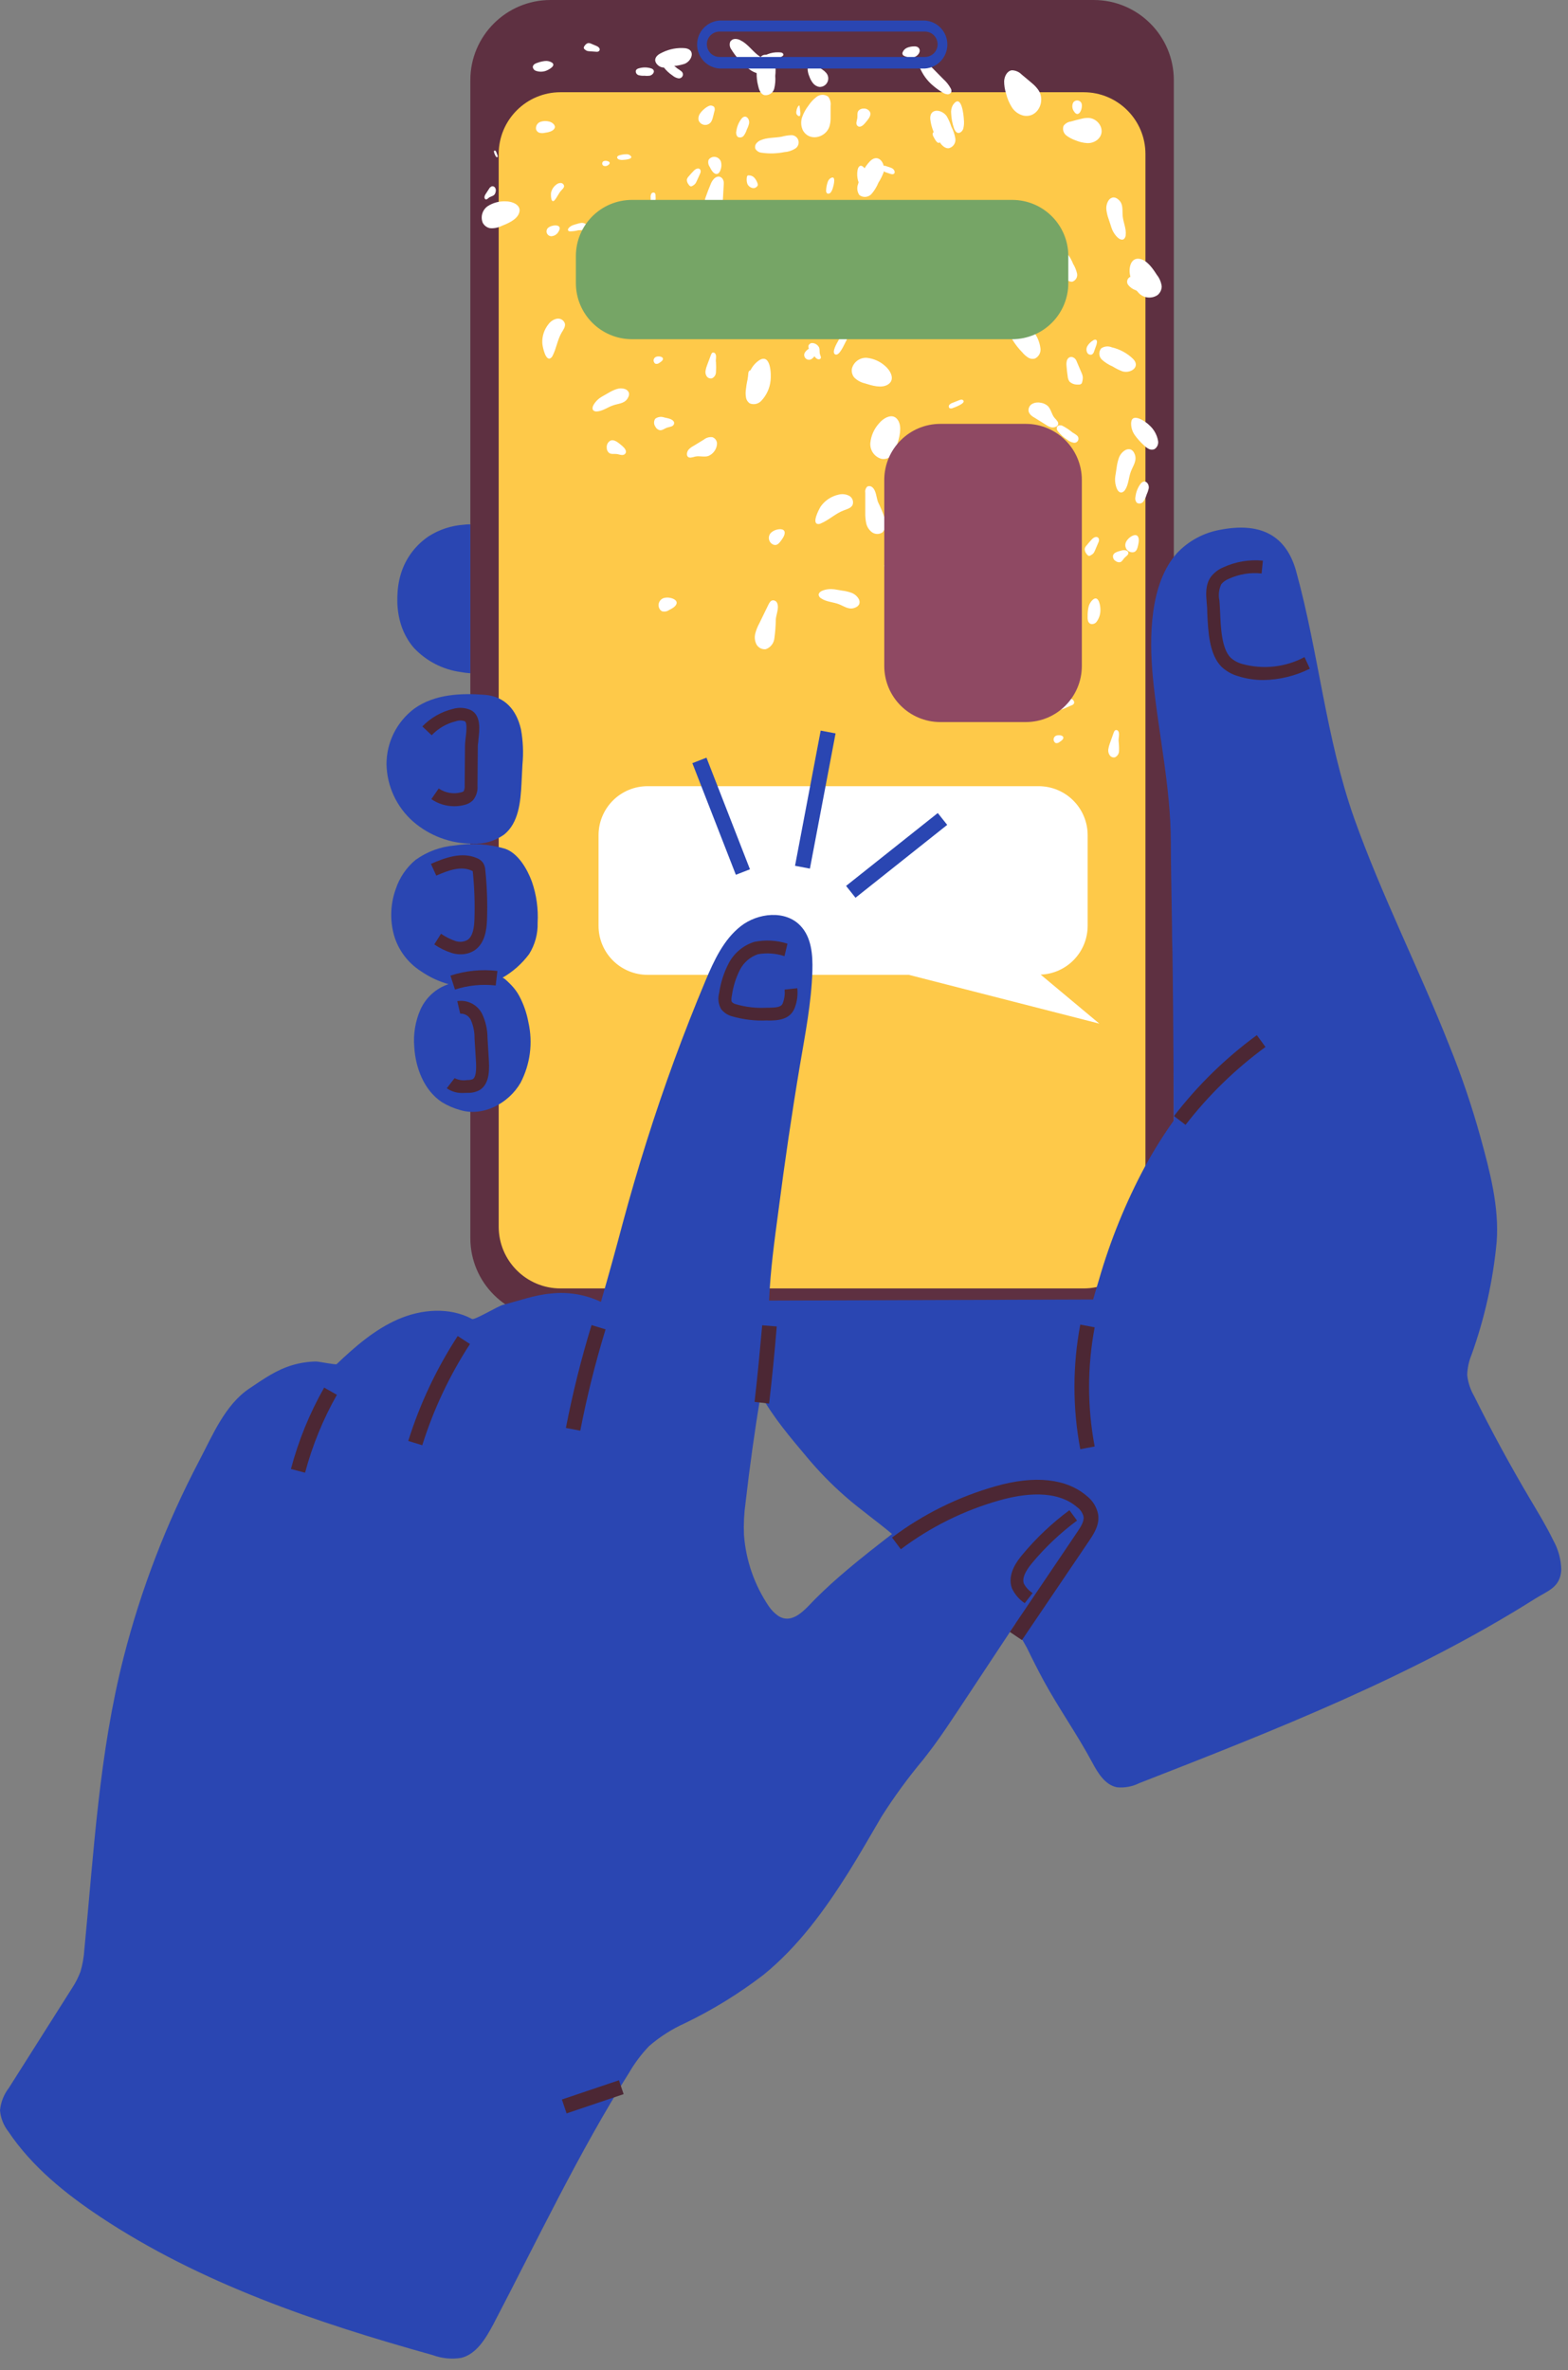 <svg width="88" height="133" viewBox="0 0 88 133" fill="none" xmlns="http://www.w3.org/2000/svg">
<rect x="0" y="0" width="88" height="133" fill="#808080" stroke="none"/>
<path d="M61.377 0H30.898C28.412 0 26.396 2.015 26.396 4.501V69.472C26.396 71.958 28.412 73.973 30.898 73.973H61.377C63.862 73.973 65.878 71.958 65.878 69.472V4.501C65.878 2.015 63.862 0 61.377 0Z" fill="#5E3041"/>
<path d="M60.816 5.175H31.457C29.541 5.175 27.988 6.728 27.988 8.643V68.829C27.988 70.744 29.541 72.297 31.457 72.297H60.816C62.732 72.297 64.285 70.744 64.285 68.829V8.643C64.285 6.728 62.732 5.175 60.816 5.175Z" fill="#FEC949"/>
<g style="mix-blend-mode:overlay">
<g style="mix-blend-mode:overlay">
<path d="M52.9 5.189C52.979 5.245 53.071 5.28 53.166 5.291C53.214 5.297 53.262 5.286 53.303 5.261C53.343 5.236 53.374 5.198 53.391 5.154C53.403 5.09 53.393 5.024 53.361 4.968C53.255 4.772 53.117 4.596 52.951 4.447L52.685 4.178C52.466 3.953 52.245 3.726 52.011 3.516C51.913 3.427 51.694 3.277 51.595 3.448C51.496 3.618 51.634 3.819 51.694 3.95C51.858 4.284 52.09 4.579 52.376 4.815C52.539 4.956 52.715 5.081 52.9 5.189ZM48.127 9.553C48.093 9.752 48.104 9.957 48.16 10.152C48.191 10.249 48.249 10.336 48.326 10.403C48.404 10.47 48.498 10.515 48.599 10.532C48.667 10.541 48.736 10.528 48.795 10.493C48.854 10.458 48.899 10.404 48.923 10.34C48.933 10.235 48.907 10.129 48.848 10.041C48.788 9.921 48.725 9.801 48.662 9.682C48.617 9.58 48.558 9.485 48.486 9.4C48.306 9.203 48.163 9.329 48.127 9.553ZM52.867 15.691C52.732 15.708 52.598 15.739 52.469 15.784C52.144 15.826 51.824 15.902 51.514 16.012C51.435 16.047 51.366 16.103 51.314 16.173C51.29 16.209 51.275 16.251 51.271 16.294C51.267 16.338 51.273 16.381 51.29 16.422C51.324 16.47 51.368 16.51 51.42 16.538C51.472 16.566 51.53 16.582 51.589 16.583C51.938 16.61 52.289 16.577 52.628 16.487C52.797 16.462 52.958 16.398 53.098 16.299C53.162 16.258 53.209 16.196 53.233 16.123C53.257 16.051 53.255 15.973 53.228 15.902C53.201 15.831 53.151 15.771 53.085 15.733C53.019 15.694 52.942 15.68 52.867 15.691ZM59.236 14.521C59.303 14.906 59.475 15.266 59.733 15.56C59.779 15.634 59.843 15.695 59.919 15.739C59.994 15.783 60.079 15.808 60.167 15.811C60.262 15.784 60.344 15.721 60.396 15.637C60.448 15.552 60.467 15.451 60.448 15.353C60.404 15.159 60.328 14.972 60.224 14.802C60.161 14.641 60.081 14.488 59.984 14.345C59.739 14.042 59.17 14.009 59.236 14.521ZM59.879 20.222C59.852 20.32 59.844 20.421 59.855 20.522C59.87 20.725 59.891 20.929 59.921 21.12C59.928 21.228 59.965 21.332 60.029 21.419C60.133 21.513 60.264 21.569 60.403 21.578C60.508 21.578 60.634 21.602 60.702 21.518C60.724 21.485 60.737 21.447 60.741 21.407C60.765 21.321 60.774 21.231 60.768 21.141C60.755 21.06 60.73 20.981 60.694 20.908L60.394 20.204C60.269 19.995 59.984 19.944 59.879 20.222ZM63.483 23.712C63.47 23.962 63.542 24.21 63.686 24.415C63.832 24.617 63.998 24.803 64.183 24.969C64.262 25.052 64.353 25.124 64.452 25.181C64.503 25.21 64.559 25.226 64.617 25.23C64.675 25.235 64.733 25.226 64.788 25.205C64.867 25.155 64.929 25.082 64.965 24.996C65.001 24.91 65.01 24.815 64.991 24.724C64.929 24.392 64.759 24.091 64.509 23.865C64.324 23.67 63.534 23.119 63.483 23.712ZM54.166 25.684C54.156 25.724 54.158 25.765 54.17 25.804C54.183 25.843 54.206 25.878 54.237 25.905C54.268 25.931 54.306 25.949 54.346 25.955C54.386 25.962 54.428 25.957 54.465 25.942C54.529 25.907 54.582 25.857 54.62 25.796C54.658 25.734 54.679 25.664 54.681 25.591C54.711 25.16 54.232 25.454 54.166 25.684ZM62.95 30.889L62.806 30.928C62.669 30.967 62.507 31.026 62.468 31.164C62.456 31.227 62.464 31.293 62.492 31.352C62.52 31.41 62.566 31.457 62.624 31.487C62.659 31.515 62.701 31.534 62.745 31.543C62.789 31.553 62.834 31.552 62.878 31.541C62.989 31.499 63.037 31.374 63.121 31.29C63.204 31.206 63.363 31.119 63.321 30.991C63.279 30.862 63.067 30.856 62.95 30.889ZM69.594 33.235C69.56 33.279 69.532 33.329 69.513 33.382C69.497 33.432 69.492 33.485 69.5 33.537C69.508 33.589 69.528 33.638 69.559 33.681C69.59 33.723 69.63 33.758 69.677 33.782C69.723 33.806 69.775 33.819 69.828 33.819C69.866 33.819 69.904 33.811 69.938 33.795C69.984 33.76 70.021 33.714 70.046 33.662C70.071 33.61 70.083 33.553 70.082 33.495C70.103 33.37 70.148 33.124 70.019 33.035C69.89 32.945 69.678 33.121 69.594 33.235ZM61.1 6.617C60.963 6.614 60.826 6.63 60.694 6.665C60.49 6.71 60.289 6.767 60.095 6.821C60.014 6.831 59.936 6.858 59.866 6.9C59.796 6.941 59.736 6.997 59.688 7.063C59.652 7.165 59.651 7.275 59.686 7.378C59.721 7.48 59.789 7.567 59.879 7.626C60.028 7.734 60.192 7.819 60.367 7.877C60.571 7.963 60.787 8.015 61.008 8.03C61.225 8.042 61.44 7.97 61.606 7.829C62.1 7.383 61.69 6.653 61.1 6.617ZM44.371 7.587C44.205 7.596 44.04 7.623 43.88 7.668C43.488 7.745 43.066 7.706 42.698 7.865C42.598 7.904 42.511 7.968 42.443 8.051C42.41 8.092 42.389 8.141 42.38 8.194C42.371 8.246 42.375 8.3 42.392 8.35C42.431 8.413 42.483 8.465 42.545 8.504C42.608 8.542 42.678 8.565 42.752 8.571C43.173 8.631 43.603 8.619 44.02 8.535C44.233 8.522 44.438 8.456 44.619 8.344C44.7 8.297 44.763 8.224 44.796 8.137C44.829 8.049 44.832 7.953 44.803 7.864C44.773 7.775 44.715 7.699 44.636 7.649C44.557 7.598 44.464 7.576 44.371 7.587ZM52.209 6.68C52.262 7.152 52.443 7.601 52.733 7.979C52.855 8.152 53.032 8.335 53.238 8.32C53.357 8.295 53.462 8.226 53.532 8.127C53.602 8.029 53.633 7.907 53.618 7.787C53.58 7.547 53.502 7.314 53.388 7.099C53.325 6.898 53.239 6.706 53.134 6.524C52.858 6.123 52.167 6.048 52.209 6.68ZM52.532 13.662C52.486 13.783 52.467 13.913 52.475 14.042C52.475 14.291 52.475 14.539 52.505 14.784C52.498 14.861 52.507 14.938 52.532 15.01C52.556 15.083 52.596 15.15 52.647 15.206C52.699 15.263 52.763 15.307 52.833 15.338C52.903 15.368 52.979 15.384 53.056 15.383C53.181 15.413 53.334 15.434 53.418 15.335C53.444 15.295 53.463 15.25 53.475 15.203C53.51 15.1 53.529 14.992 53.529 14.883C53.518 14.78 53.493 14.68 53.454 14.584L53.131 13.686C53.023 13.414 52.679 13.33 52.532 13.662ZM56.629 18.196C56.593 18.499 56.661 18.805 56.821 19.064C56.979 19.322 57.166 19.561 57.377 19.776C57.467 19.886 57.573 19.98 57.692 20.058C57.75 20.097 57.816 20.122 57.886 20.132C57.955 20.142 58.026 20.136 58.093 20.115C58.196 20.063 58.281 19.979 58.334 19.877C58.388 19.774 58.408 19.658 58.392 19.543C58.342 19.137 58.162 18.757 57.877 18.463C57.65 18.211 56.74 17.478 56.629 18.196ZM45.143 19.842C45.129 19.889 45.129 19.939 45.141 19.986C45.154 20.034 45.179 20.077 45.214 20.111C45.249 20.145 45.292 20.17 45.34 20.181C45.387 20.193 45.437 20.192 45.484 20.177C45.566 20.143 45.638 20.086 45.69 20.014C45.743 19.942 45.775 19.857 45.783 19.767C45.846 19.247 45.245 19.567 45.143 19.842ZM55.402 26.878L55.226 26.914C55.055 26.947 54.855 27.007 54.795 27.172C54.778 27.248 54.784 27.328 54.813 27.401C54.843 27.474 54.894 27.536 54.959 27.579C54.999 27.615 55.047 27.642 55.099 27.656C55.151 27.671 55.206 27.673 55.258 27.663C55.396 27.624 55.465 27.471 55.573 27.363C55.681 27.256 55.872 27.181 55.842 27.001C55.812 26.822 55.549 26.848 55.402 26.878ZM63.294 30.266C63.248 30.316 63.21 30.374 63.184 30.437C63.16 30.496 63.151 30.56 63.156 30.623C63.161 30.686 63.181 30.747 63.213 30.802C63.247 30.856 63.293 30.901 63.348 30.934C63.403 30.967 63.464 30.986 63.528 30.991C63.575 30.997 63.622 30.989 63.665 30.97C63.791 30.916 63.836 30.763 63.866 30.628C63.896 30.494 63.971 30.182 63.824 30.063C63.677 29.943 63.402 30.135 63.294 30.266ZM63.426 15.461C63.485 15.839 63.661 16.189 63.929 16.463C64.065 16.596 64.244 16.678 64.433 16.694C64.623 16.71 64.813 16.661 64.97 16.553C65.041 16.494 65.097 16.42 65.137 16.337C65.176 16.254 65.197 16.163 65.198 16.071C65.168 15.832 65.073 15.607 64.922 15.419C64.707 15.084 64.372 14.578 63.935 14.521C63.426 14.458 63.336 15.099 63.426 15.461ZM42.581 3.394C42.438 3.854 42.427 4.346 42.548 4.812C42.593 5.025 42.677 5.261 42.88 5.333C43.001 5.356 43.126 5.333 43.231 5.269C43.336 5.205 43.414 5.104 43.449 4.986C43.508 4.747 43.528 4.501 43.509 4.256C43.533 4.044 43.533 3.83 43.509 3.618C43.41 3.136 42.794 2.792 42.581 3.394ZM40.082 10.02C39.991 10.114 39.922 10.226 39.879 10.349C39.78 10.579 39.69 10.816 39.609 11.052C39.556 11.177 39.538 11.314 39.558 11.447C39.62 11.607 39.734 11.742 39.881 11.831C39.986 11.908 40.121 11.989 40.238 11.929C40.278 11.903 40.313 11.869 40.342 11.831C40.416 11.748 40.477 11.654 40.522 11.552C40.552 11.455 40.567 11.354 40.567 11.253L40.621 10.304C40.639 9.984 40.354 9.768 40.082 10.02ZM42.078 15.877C41.923 16.149 41.864 16.465 41.911 16.775C41.953 17.082 42.032 17.383 42.144 17.672C42.184 17.809 42.243 17.939 42.321 18.059C42.36 18.118 42.412 18.168 42.473 18.204C42.534 18.241 42.603 18.264 42.674 18.271C42.789 18.261 42.898 18.215 42.986 18.141C43.075 18.067 43.138 17.967 43.168 17.855C43.282 17.461 43.265 17.041 43.12 16.658C43.021 16.302 42.476 15.254 42.078 15.877ZM30.735 12.809C30.704 12.847 30.683 12.893 30.675 12.942C30.668 12.991 30.673 13.041 30.692 13.087C30.711 13.133 30.742 13.173 30.782 13.203C30.822 13.232 30.869 13.25 30.918 13.255C31.007 13.255 31.094 13.23 31.17 13.184C31.246 13.137 31.308 13.071 31.349 12.992C31.627 12.546 30.939 12.591 30.735 12.809ZM37.46 23.464L37.281 23.425C37.198 23.394 37.108 23.384 37.021 23.396C36.933 23.408 36.849 23.441 36.778 23.494C36.732 23.558 36.708 23.636 36.708 23.715C36.708 23.794 36.732 23.872 36.778 23.936C36.801 23.987 36.836 24.032 36.88 24.068C36.923 24.103 36.975 24.128 37.029 24.14C37.173 24.158 37.296 24.044 37.433 23.996C37.571 23.948 37.798 23.951 37.831 23.769C37.864 23.586 37.607 23.494 37.46 23.464ZM43.443 29.775C43.38 29.805 43.323 29.845 43.272 29.892C43.226 29.937 43.191 29.992 43.171 30.053C43.15 30.114 43.144 30.179 43.154 30.243C43.163 30.306 43.187 30.367 43.224 30.419C43.262 30.472 43.311 30.515 43.368 30.545C43.41 30.569 43.457 30.582 43.506 30.581C43.646 30.581 43.748 30.455 43.829 30.344C43.91 30.233 44.107 29.97 44.017 29.799C43.928 29.629 43.596 29.698 43.443 29.775ZM48.956 27.342C48.918 27.308 48.871 27.286 48.821 27.279C48.771 27.272 48.72 27.28 48.674 27.303C48.629 27.346 48.594 27.4 48.575 27.46C48.555 27.519 48.55 27.583 48.561 27.645C48.561 28.022 48.561 28.399 48.561 28.776C48.556 28.977 48.575 29.178 48.617 29.374C48.664 29.576 48.782 29.753 48.95 29.874C49.035 29.931 49.135 29.962 49.237 29.962C49.339 29.962 49.439 29.931 49.524 29.874C49.618 29.774 49.681 29.65 49.707 29.515C49.732 29.38 49.719 29.241 49.668 29.114C49.557 28.792 49.426 28.477 49.276 28.171C49.186 27.932 49.171 27.51 48.956 27.342ZM54.055 22.461C53.995 22.401 53.897 22.428 53.819 22.461L53.457 22.605C53.391 22.626 53.332 22.663 53.283 22.712C53.26 22.738 53.247 22.771 53.247 22.805C53.247 22.84 53.26 22.873 53.283 22.898C53.312 22.913 53.344 22.92 53.376 22.92C53.408 22.92 53.44 22.913 53.469 22.898C53.577 22.859 54.226 22.629 54.055 22.461ZM49.488 16.053C49.392 16.429 49.414 16.825 49.551 17.188C49.626 17.365 49.76 17.511 49.93 17.602C50.1 17.693 50.296 17.723 50.485 17.688C50.574 17.66 50.656 17.614 50.726 17.552C50.796 17.49 50.851 17.414 50.889 17.328C50.962 17.097 50.969 16.85 50.907 16.616C50.841 16.218 50.73 15.616 50.344 15.389C49.889 15.12 49.557 15.682 49.488 16.053ZM59.356 23.655C59.302 23.578 59.242 23.506 59.176 23.44C59.017 23.245 58.988 22.964 58.808 22.784C58.7 22.688 58.568 22.624 58.425 22.602C58.263 22.564 58.093 22.582 57.943 22.655C57.869 22.693 57.808 22.753 57.769 22.826C57.73 22.899 57.714 22.983 57.725 23.066C57.758 23.239 57.922 23.365 58.075 23.446L58.697 23.835C58.788 23.899 58.889 23.948 58.996 23.978C59.2 24.017 59.49 23.895 59.356 23.655ZM59.404 15.275C59.38 15.242 59.352 15.213 59.32 15.188C58.928 14.862 58.422 14.695 58.039 14.348C57.889 14.213 57.739 14.048 57.533 14.048C57.43 14.057 57.334 14.102 57.262 14.175C57.19 14.249 57.147 14.346 57.141 14.449C57.137 14.658 57.212 14.861 57.35 15.018C57.622 15.352 58.008 15.573 58.434 15.637C58.614 15.664 59.643 15.679 59.404 15.275ZM53.475 5.899C53.396 6.043 53.363 6.208 53.382 6.372C53.395 6.649 53.447 6.923 53.535 7.186C53.577 7.302 53.642 7.434 53.765 7.458C53.888 7.482 54.029 7.347 54.064 7.21C54.104 7.044 54.114 6.873 54.094 6.704C54.088 6.497 53.963 5.178 53.475 5.899ZM62.723 11.163C62.652 11.106 62.562 11.076 62.471 11.079C62.418 11.088 62.367 11.107 62.322 11.137C62.277 11.167 62.239 11.207 62.211 11.253C62.114 11.408 62.073 11.592 62.094 11.774C62.116 11.955 62.16 12.132 62.223 12.303L62.322 12.603C62.351 12.704 62.386 12.804 62.426 12.902C62.497 13.063 62.599 13.208 62.726 13.33C62.821 13.414 62.962 13.489 63.067 13.42C63.098 13.394 63.124 13.362 63.142 13.326C63.161 13.29 63.172 13.251 63.175 13.21C63.222 12.845 63.049 12.504 63.01 12.145C62.971 11.786 63.073 11.418 62.723 11.163Z" fill="white"/>
</g>
<g style="mix-blend-mode:overlay">
<path d="M53.407 13.019C53.383 12.924 53.337 12.836 53.275 12.761C53.15 12.576 52.992 12.416 52.808 12.289C52.716 12.226 52.611 12.184 52.501 12.165C52.392 12.146 52.279 12.15 52.171 12.178C52.126 12.189 52.086 12.213 52.054 12.247C52.027 12.28 52.007 12.319 51.996 12.361C51.985 12.403 51.983 12.446 51.991 12.489C52.013 12.661 52.062 12.829 52.138 12.986C52.174 13.07 52.219 13.15 52.273 13.225C52.479 13.507 53.042 13.68 53.299 13.369C53.344 13.324 53.378 13.268 53.396 13.207C53.415 13.146 53.419 13.081 53.407 13.019ZM38.458 2.705C38.017 2.665 37.574 2.747 37.177 2.942C36.994 3.023 36.797 3.145 36.773 3.34C36.749 3.534 36.964 3.753 37.189 3.786C37.414 3.795 37.64 3.767 37.856 3.702C38.051 3.681 38.244 3.64 38.431 3.579C38.847 3.403 39.041 2.786 38.458 2.705ZM28.378 11.298C28.022 11.281 27.669 11.377 27.369 11.57C27.224 11.671 27.117 11.819 27.067 11.989C27.017 12.158 27.026 12.34 27.094 12.504C27.135 12.579 27.192 12.645 27.26 12.697C27.329 12.749 27.408 12.785 27.492 12.803C27.715 12.824 27.938 12.783 28.139 12.684C28.483 12.546 29.009 12.336 29.135 11.947C29.291 11.483 28.71 11.292 28.378 11.298ZM30.94 20.067C30.968 20.042 30.99 20.011 31.006 19.977C31.224 19.561 31.281 19.079 31.517 18.666C31.613 18.508 31.742 18.337 31.703 18.154C31.674 18.063 31.613 17.986 31.532 17.936C31.451 17.886 31.354 17.867 31.26 17.882C31.072 17.921 30.905 18.027 30.79 18.181C30.539 18.487 30.413 18.876 30.437 19.271C30.446 19.429 30.625 20.36 30.94 20.067ZM38.257 12.974C38.113 12.926 37.958 12.926 37.814 12.974C37.567 13.041 37.33 13.141 37.111 13.273C37.012 13.33 36.907 13.417 36.907 13.53C36.907 13.644 37.057 13.746 37.189 13.761C37.345 13.766 37.502 13.743 37.65 13.692C37.832 13.638 38.996 13.276 38.257 12.974ZM46.547 7.105C46.593 6.955 46.616 6.8 46.616 6.644C46.616 6.408 46.616 6.171 46.616 5.935C46.628 5.843 46.621 5.75 46.596 5.661C46.572 5.572 46.53 5.489 46.472 5.417C46.372 5.348 46.251 5.314 46.129 5.322C46.007 5.33 45.891 5.378 45.799 5.459C45.635 5.589 45.493 5.745 45.377 5.92C45.223 6.116 45.102 6.337 45.018 6.572C44.936 6.811 44.949 7.073 45.054 7.302C45.41 7.967 46.335 7.736 46.547 7.105ZM35.264 22.276C35.302 22.202 35.313 22.117 35.294 22.036C35.277 21.99 35.249 21.948 35.213 21.913C35.178 21.878 35.135 21.852 35.088 21.835C34.929 21.78 34.756 21.78 34.597 21.835C34.439 21.889 34.287 21.96 34.145 22.048L33.882 22.198C33.8 22.242 33.721 22.291 33.645 22.344C33.514 22.443 33.403 22.566 33.319 22.706C33.259 22.805 33.22 22.946 33.301 23.03C33.33 23.054 33.364 23.071 33.4 23.081C33.436 23.091 33.474 23.093 33.511 23.087C33.849 23.06 34.109 22.841 34.435 22.736C34.762 22.632 35.103 22.641 35.264 22.276ZM42.336 17.409C42.306 17.227 42.261 17.048 42.202 16.873C42.193 16.759 42.142 16.652 42.058 16.574C42.022 16.558 41.984 16.55 41.944 16.55C41.905 16.55 41.867 16.558 41.831 16.574C41.795 16.59 41.763 16.614 41.737 16.643C41.712 16.673 41.692 16.707 41.681 16.745C41.642 16.899 41.649 17.061 41.702 17.212C41.735 17.334 41.765 17.46 41.798 17.586C41.929 18.119 42.372 17.84 42.336 17.409ZM47.475 19.154C47.508 19.108 47.528 19.055 47.532 18.998C47.532 18.885 47.373 18.831 47.269 18.873C47.17 18.928 47.092 19.014 47.047 19.118C46.984 19.232 46.643 19.788 46.88 19.89C47.116 19.992 47.397 19.283 47.475 19.154ZM61.332 19.112C61.21 19.187 61.107 19.29 61.032 19.411C60.995 19.472 60.975 19.542 60.975 19.613C60.975 19.685 60.995 19.755 61.032 19.815C61.06 19.854 61.1 19.883 61.145 19.896C61.191 19.91 61.24 19.908 61.284 19.89C61.346 19.847 61.39 19.782 61.407 19.708C61.44 19.618 61.472 19.528 61.502 19.441C61.532 19.371 61.553 19.296 61.562 19.22C61.586 19.037 61.452 19.019 61.332 19.112ZM60.434 24.43C60.361 24.37 60.281 24.317 60.197 24.272C60.022 24.125 59.831 23.998 59.629 23.892C59.573 23.867 59.512 23.859 59.452 23.868C59.423 23.872 59.394 23.883 59.37 23.901C59.346 23.919 59.327 23.942 59.315 23.969C59.305 24.01 59.306 24.053 59.316 24.093C59.326 24.134 59.346 24.172 59.374 24.203C59.526 24.394 59.709 24.558 59.916 24.688C60.01 24.762 60.119 24.814 60.236 24.837C60.288 24.851 60.343 24.846 60.392 24.824C60.44 24.802 60.48 24.763 60.503 24.715C60.526 24.667 60.532 24.612 60.52 24.56C60.507 24.508 60.477 24.462 60.434 24.43ZM64.025 27.13C63.859 27.346 63.756 27.604 63.726 27.875C63.71 27.933 63.709 27.995 63.723 28.054C63.736 28.113 63.764 28.168 63.804 28.213C63.863 28.249 63.933 28.262 64 28.248C64.068 28.235 64.128 28.197 64.169 28.141C64.247 28.027 64.307 27.901 64.346 27.767C64.397 27.658 64.437 27.544 64.465 27.426C64.525 27.154 64.265 26.852 64.025 27.13ZM61.431 30.15C61.364 30.183 61.305 30.23 61.257 30.287C61.161 30.389 61.068 30.497 60.979 30.608C60.925 30.662 60.889 30.73 60.874 30.805C60.876 30.902 60.91 30.996 60.973 31.071C61.011 31.131 61.068 31.2 61.14 31.191C61.167 31.186 61.193 31.175 61.215 31.158C61.271 31.13 61.322 31.093 61.365 31.047C61.4 31.002 61.428 30.951 61.449 30.898C61.517 30.733 61.589 30.572 61.658 30.407C61.727 30.242 61.631 30.072 61.431 30.15ZM61.35 33.636C61.217 33.749 61.125 33.903 61.089 34.073C61.054 34.242 61.038 34.415 61.041 34.588C61.035 34.668 61.041 34.749 61.059 34.827C61.068 34.866 61.086 34.902 61.111 34.933C61.136 34.965 61.167 34.99 61.203 35.007C61.266 35.024 61.333 35.022 61.395 35C61.456 34.978 61.51 34.938 61.547 34.884C61.686 34.695 61.759 34.466 61.757 34.232C61.766 34.046 61.679 33.385 61.35 33.636ZM55.945 29.814C55.92 29.828 55.9 29.848 55.886 29.872C55.872 29.895 55.864 29.923 55.864 29.951C55.864 29.978 55.872 30.006 55.886 30.03C55.9 30.053 55.92 30.073 55.945 30.087C55.992 30.103 56.043 30.107 56.092 30.097C56.141 30.087 56.186 30.064 56.223 30.03C56.468 29.844 56.091 29.739 55.945 29.814ZM57.441 36.755L57.354 36.701C57.27 36.65 57.163 36.593 57.076 36.641C57.038 36.665 57.009 36.7 56.992 36.741C56.976 36.783 56.972 36.828 56.983 36.871C56.985 36.903 56.994 36.934 57.01 36.961C57.026 36.988 57.049 37.011 57.076 37.027C57.148 37.066 57.238 37.027 57.318 37.027C57.399 37.027 57.519 37.072 57.573 36.982C57.627 36.892 57.507 36.788 57.441 36.755ZM59.377 41.256C59.339 41.26 59.3 41.269 59.264 41.283C59.231 41.298 59.202 41.321 59.18 41.35C59.158 41.379 59.142 41.412 59.135 41.447C59.128 41.483 59.129 41.519 59.138 41.554C59.148 41.589 59.165 41.621 59.189 41.648C59.207 41.669 59.229 41.685 59.255 41.696C59.294 41.702 59.334 41.699 59.371 41.688C59.409 41.676 59.444 41.657 59.473 41.63C59.545 41.582 59.692 41.489 59.677 41.379C59.662 41.268 59.473 41.244 59.377 41.256ZM62.765 41.037C62.753 41.012 62.733 40.99 62.707 40.977C62.682 40.964 62.653 40.959 62.625 40.963C62.556 40.978 62.523 41.052 62.499 41.121C62.427 41.322 62.358 41.522 62.286 41.72C62.246 41.828 62.217 41.941 62.2 42.055C62.187 42.17 62.215 42.286 62.281 42.381C62.313 42.428 62.359 42.463 62.413 42.483C62.466 42.503 62.525 42.506 62.58 42.492C62.649 42.458 62.707 42.404 62.747 42.338C62.787 42.272 62.806 42.195 62.804 42.118C62.809 41.926 62.8 41.734 62.777 41.543C62.774 41.394 62.846 41.172 62.765 41.037ZM66.419 39.442C66.399 39.4 66.342 39.394 66.294 39.397H66.075C66.037 39.395 65.999 39.403 65.965 39.421C65.948 39.43 65.934 39.444 65.928 39.462C65.921 39.48 65.921 39.499 65.929 39.517C65.941 39.531 65.956 39.542 65.973 39.549C65.99 39.556 66.009 39.558 66.028 39.556C66.081 39.562 66.47 39.565 66.419 39.442ZM65.237 35.166C65.115 35.341 65.051 35.55 65.052 35.764C65.056 35.872 65.098 35.976 65.17 36.057C65.242 36.138 65.34 36.192 65.447 36.21C65.499 36.213 65.552 36.204 65.601 36.185C65.65 36.166 65.694 36.137 65.731 36.099C65.815 35.991 65.866 35.861 65.878 35.725C65.954 35.483 65.934 35.22 65.821 34.992C65.629 34.749 65.345 34.992 65.237 35.166ZM68.984 41.103C68.971 41.052 68.953 41.002 68.93 40.954C68.886 40.819 68.93 40.654 68.862 40.535C68.825 40.463 68.767 40.403 68.697 40.364C68.619 40.312 68.525 40.288 68.431 40.298C68.384 40.304 68.341 40.325 68.306 40.356C68.271 40.388 68.247 40.429 68.236 40.475C68.236 40.525 68.245 40.574 68.264 40.621C68.283 40.667 68.311 40.709 68.347 40.744L68.601 41.07C68.638 41.122 68.683 41.167 68.733 41.205C68.832 41.277 69.008 41.253 68.984 41.103ZM70.633 36.677C70.628 36.654 70.619 36.633 70.606 36.614C70.463 36.366 70.226 36.177 70.092 35.923C70.038 35.821 69.993 35.698 69.885 35.659C69.829 35.645 69.768 35.651 69.716 35.678C69.664 35.704 69.623 35.749 69.601 35.803C69.558 35.913 69.558 36.035 69.601 36.144C69.679 36.373 69.84 36.565 70.053 36.68C70.143 36.731 70.681 36.937 70.633 36.677ZM69.314 30.569C69.244 30.629 69.194 30.709 69.173 30.799C69.127 30.948 69.102 31.104 69.098 31.26C69.092 31.295 69.095 31.33 69.107 31.364C69.119 31.397 69.14 31.426 69.167 31.448C69.236 31.49 69.326 31.448 69.376 31.377C69.43 31.296 69.469 31.207 69.49 31.113C69.523 31.003 69.712 30.278 69.314 30.569ZM73.186 35.145C73.174 35.118 73.154 35.094 73.131 35.076C73.107 35.058 73.079 35.046 73.05 35.041C73.02 35.036 72.99 35.039 72.962 35.048C72.934 35.057 72.908 35.072 72.887 35.094C72.805 35.156 72.748 35.245 72.725 35.345C72.702 35.443 72.69 35.544 72.689 35.644V35.83C72.689 35.887 72.689 35.944 72.689 36.001C72.696 36.105 72.725 36.207 72.773 36.3C72.806 36.363 72.866 36.428 72.935 36.413C72.956 36.406 72.976 36.395 72.993 36.379C73.009 36.364 73.022 36.345 73.031 36.324C73.096 36.13 73.136 35.929 73.15 35.725C73.204 35.522 73.324 35.348 73.186 35.145ZM69.032 38.479C69.074 38.384 69.096 38.282 69.095 38.179C69.116 37.945 69.092 37.709 69.023 37.485C68.988 37.373 68.93 37.269 68.853 37.181C68.775 37.092 68.681 37.02 68.574 36.97C68.534 36.951 68.49 36.942 68.446 36.943C68.401 36.953 68.359 36.972 68.322 37C68.286 37.027 68.255 37.062 68.233 37.102C68.139 37.258 68.07 37.428 68.027 37.605C67.999 37.702 67.983 37.803 67.979 37.904C67.961 38.272 68.308 38.784 68.727 38.7C68.791 38.688 68.852 38.662 68.905 38.624C68.958 38.586 69.001 38.536 69.032 38.479ZM63.594 20.142C63.262 19.819 62.848 19.593 62.397 19.489C62.3 19.448 62.195 19.431 62.09 19.442C61.986 19.453 61.885 19.489 61.799 19.549C61.725 19.642 61.689 19.759 61.697 19.877C61.706 19.995 61.76 20.106 61.846 20.186C62.024 20.344 62.226 20.472 62.445 20.564C62.62 20.674 62.805 20.767 62.999 20.839C63.454 20.971 64.025 20.59 63.594 20.142ZM58.985 15.075C58.944 14.956 58.877 14.846 58.791 14.755C58.635 14.566 58.474 14.386 58.303 14.213C58.22 14.112 58.11 14.036 57.986 13.994C57.821 13.977 57.656 14.016 57.516 14.105C57.402 14.162 57.273 14.243 57.273 14.368C57.277 14.416 57.29 14.462 57.312 14.503C57.35 14.603 57.404 14.696 57.471 14.778C57.541 14.848 57.622 14.905 57.711 14.949C57.974 15.105 58.237 15.248 58.504 15.413C58.77 15.578 59.081 15.419 58.985 15.075ZM53.063 14.216C52.898 13.966 52.654 13.778 52.371 13.68C52.091 13.586 51.801 13.522 51.506 13.492C51.371 13.466 51.233 13.46 51.096 13.474C51.028 13.482 50.962 13.505 50.903 13.541C50.844 13.578 50.794 13.626 50.755 13.683C50.716 13.786 50.709 13.897 50.734 14.004C50.759 14.111 50.816 14.207 50.896 14.282C51.188 14.558 51.562 14.731 51.961 14.775C52.282 14.841 53.425 14.829 53.063 14.216ZM60.697 5.794C60.678 5.75 60.647 5.712 60.608 5.684C60.569 5.656 60.523 5.64 60.475 5.636C60.428 5.632 60.38 5.641 60.337 5.662C60.293 5.683 60.257 5.715 60.23 5.755C60.192 5.832 60.176 5.919 60.183 6.004C60.19 6.09 60.22 6.173 60.269 6.243C60.539 6.683 60.793 6.066 60.697 5.794ZM48.558 6.898L48.669 6.764C48.777 6.629 48.891 6.464 48.834 6.3C48.8 6.231 48.745 6.174 48.678 6.137C48.61 6.1 48.533 6.085 48.457 6.093C48.403 6.091 48.349 6.102 48.299 6.124C48.25 6.146 48.206 6.18 48.172 6.222C48.092 6.339 48.136 6.494 48.115 6.632C48.095 6.77 47.996 6.967 48.139 7.075C48.283 7.183 48.463 7.015 48.558 6.898ZM40.487 9.278C40.489 9.21 40.481 9.142 40.463 9.077C40.444 9.018 40.411 8.964 40.368 8.92C40.324 8.876 40.27 8.842 40.212 8.823C40.153 8.802 40.09 8.797 40.029 8.805C39.967 8.814 39.909 8.838 39.858 8.874C39.82 8.9 39.788 8.935 39.766 8.975C39.746 9.04 39.742 9.108 39.753 9.174C39.764 9.241 39.79 9.304 39.828 9.358C39.897 9.496 40.029 9.763 40.215 9.763C40.4 9.763 40.487 9.442 40.487 9.278ZM40.161 15.096C40.206 15.079 40.246 15.048 40.274 15.008C40.301 14.968 40.316 14.92 40.316 14.871C40.316 14.749 40.182 14.677 40.074 14.623L39.092 14.138C38.919 14.044 38.735 13.972 38.544 13.922C38.351 13.873 38.147 13.896 37.97 13.988C37.883 14.036 37.812 14.108 37.767 14.196C37.721 14.284 37.703 14.384 37.715 14.482C37.763 14.743 38.048 14.886 38.314 14.94C38.639 14.987 38.967 15.013 39.296 15.018C39.55 15.036 39.912 15.204 40.161 15.096ZM42.121 21.638C42.199 21.611 42.217 21.512 42.226 21.431C42.235 21.351 42.247 21.183 42.259 21.057C42.27 20.992 42.265 20.925 42.244 20.863C42.231 20.832 42.208 20.808 42.178 20.793C42.148 20.779 42.114 20.776 42.082 20.785C42.056 20.803 42.035 20.826 42.02 20.854C42.006 20.882 41.998 20.912 41.998 20.944C41.986 21.051 41.899 21.713 42.121 21.638ZM49.66 20.522C49.378 20.274 49.027 20.12 48.654 20.079C48.466 20.065 48.28 20.118 48.126 20.227C47.973 20.336 47.862 20.495 47.813 20.677C47.797 20.766 47.8 20.857 47.822 20.944C47.844 21.032 47.885 21.113 47.942 21.183C48.107 21.346 48.314 21.46 48.541 21.512C48.912 21.629 49.48 21.812 49.845 21.569C50.279 21.279 49.938 20.746 49.66 20.522ZM38.757 25.678C38.847 25.666 38.936 25.646 39.023 25.618C39.26 25.568 39.517 25.663 39.751 25.588C39.889 25.532 40.008 25.437 40.095 25.315C40.182 25.193 40.233 25.049 40.241 24.9C40.241 24.82 40.217 24.741 40.171 24.676C40.125 24.61 40.059 24.56 39.984 24.532C39.899 24.52 39.812 24.526 39.729 24.55C39.646 24.573 39.569 24.613 39.502 24.667L38.904 25.032C38.807 25.082 38.72 25.149 38.646 25.229C38.515 25.382 38.494 25.687 38.757 25.678ZM45.955 29.404C45.994 29.401 46.033 29.39 46.068 29.371C46.523 29.18 46.892 28.812 47.355 28.638C47.538 28.569 47.756 28.515 47.846 28.339C47.882 28.245 47.884 28.142 47.85 28.048C47.817 27.953 47.751 27.874 47.664 27.824C47.48 27.727 47.266 27.703 47.065 27.755C46.664 27.843 46.309 28.075 46.068 28.408C45.97 28.557 45.503 29.434 45.955 29.404ZM56.642 28.426C56.557 28.288 56.428 28.183 56.277 28.126C56.032 28.015 55.773 27.939 55.508 27.899C55.449 27.882 55.388 27.88 55.328 27.893C55.269 27.907 55.215 27.936 55.17 27.977C55.137 28.039 55.128 28.11 55.142 28.178C55.157 28.247 55.195 28.308 55.25 28.351C55.375 28.458 55.518 28.542 55.672 28.599C55.855 28.689 57.049 29.162 56.642 28.426ZM48.041 34.073C48.121 34.038 48.186 33.975 48.223 33.897C48.24 33.847 48.245 33.795 48.239 33.743C48.233 33.691 48.215 33.641 48.187 33.597C48.096 33.445 47.956 33.328 47.789 33.265C47.624 33.205 47.452 33.163 47.278 33.142L46.978 33.092C46.88 33.072 46.779 33.06 46.679 33.056C46.507 33.047 46.334 33.074 46.173 33.136C46.059 33.178 45.934 33.268 45.946 33.391C45.954 33.429 45.97 33.465 45.993 33.497C46.017 33.528 46.046 33.554 46.08 33.573C46.38 33.777 46.745 33.777 47.071 33.9C47.397 34.022 47.667 34.265 48.041 34.073ZM57.055 34.758C57.149 34.589 57.23 34.413 57.297 34.232C57.362 34.134 57.388 34.016 57.372 33.9C57.353 33.864 57.326 33.832 57.294 33.807C57.262 33.782 57.225 33.763 57.185 33.753C57.146 33.742 57.105 33.74 57.064 33.746C57.024 33.753 56.985 33.767 56.95 33.789C56.812 33.887 56.708 34.025 56.651 34.184L56.48 34.552C56.244 35.07 56.798 35.136 57.055 34.758ZM60.114 39.586C60.172 39.572 60.225 39.539 60.263 39.493C60.329 39.397 60.242 39.254 60.132 39.221C60.014 39.199 59.893 39.217 59.788 39.272C59.659 39.325 59.012 39.556 59.141 39.795C59.27 40.035 59.964 39.64 60.114 39.586ZM42.902 3.409C42.784 3.283 42.653 3.171 42.51 3.074C42.187 2.81 41.938 2.451 41.567 2.266C41.471 2.211 41.363 2.183 41.253 2.185C41.198 2.186 41.144 2.201 41.096 2.229C41.049 2.257 41.009 2.296 40.981 2.343C40.955 2.415 40.947 2.492 40.958 2.567C40.969 2.642 40.998 2.713 41.044 2.774C41.275 3.151 41.57 3.485 41.914 3.762C42.066 3.917 42.253 4.033 42.459 4.1C42.549 4.135 42.648 4.138 42.74 4.107C42.832 4.077 42.911 4.017 42.963 3.935C43.015 3.854 43.037 3.757 43.026 3.661C43.015 3.565 42.971 3.476 42.902 3.409ZM48.837 9.035C48.498 9.391 48.265 9.835 48.163 10.316C48.121 10.418 48.105 10.529 48.116 10.639C48.128 10.749 48.167 10.854 48.229 10.945C48.329 11.021 48.453 11.058 48.578 11.048C48.703 11.038 48.82 10.982 48.906 10.891C49.071 10.701 49.203 10.486 49.298 10.253C49.418 10.065 49.518 9.864 49.597 9.655C49.711 9.182 49.31 8.583 48.837 9.035ZM43.501 13.934C43.375 13.98 43.26 14.052 43.162 14.144C42.965 14.309 42.773 14.482 42.591 14.662C42.484 14.751 42.406 14.868 42.363 15C42.344 15.175 42.386 15.35 42.483 15.497C42.54 15.617 42.627 15.751 42.761 15.751C42.811 15.747 42.859 15.733 42.902 15.709C43.011 15.671 43.112 15.613 43.201 15.539C43.275 15.465 43.336 15.38 43.384 15.287L43.869 14.446C44.024 14.162 43.863 13.833 43.501 13.934Z" fill="white"/>
</g>
<g style="mix-blend-mode:overlay">
<path d="M42.621 20.207C42.36 20.379 42.162 20.631 42.058 20.925C41.96 21.224 41.895 21.532 41.864 21.844C41.841 21.988 41.841 22.134 41.864 22.278C41.872 22.351 41.895 22.421 41.934 22.483C41.972 22.545 42.024 22.598 42.085 22.637C42.196 22.681 42.317 22.69 42.432 22.663C42.548 22.635 42.652 22.573 42.732 22.485C43.022 22.175 43.203 21.779 43.246 21.356C43.288 21.03 43.267 19.818 42.621 20.207ZM33.675 12.175C33.628 12.194 33.587 12.227 33.557 12.268C33.527 12.309 33.509 12.358 33.505 12.409C33.501 12.461 33.511 12.512 33.534 12.557C33.557 12.603 33.593 12.641 33.636 12.668C33.718 12.708 33.809 12.725 33.9 12.718C33.99 12.711 34.077 12.679 34.151 12.626C34.615 12.339 33.96 12.07 33.675 12.175ZM34.905 25.008L34.762 24.891C34.618 24.777 34.438 24.657 34.268 24.72C34.196 24.758 34.136 24.816 34.098 24.887C34.059 24.959 34.044 25.041 34.052 25.121C34.05 25.179 34.061 25.236 34.085 25.288C34.109 25.34 34.145 25.385 34.19 25.421C34.313 25.502 34.489 25.457 34.627 25.477C34.765 25.498 34.98 25.603 35.094 25.451C35.208 25.298 35.028 25.115 34.905 25.008ZM37.461 33.531C37.391 33.53 37.32 33.539 37.252 33.558C37.189 33.578 37.132 33.613 37.085 33.66C37.038 33.706 37.002 33.763 36.982 33.826C36.961 33.889 36.955 33.955 36.965 34.021C36.975 34.086 37.001 34.148 37.039 34.202C37.068 34.241 37.105 34.274 37.147 34.297C37.216 34.318 37.288 34.322 37.358 34.31C37.429 34.298 37.496 34.27 37.554 34.228C37.695 34.157 37.979 34.016 37.976 33.819C37.973 33.621 37.638 33.531 37.461 33.531ZM43.62 33.848C43.602 33.8 43.569 33.758 43.525 33.729C43.482 33.7 43.43 33.685 43.378 33.687C43.252 33.687 43.175 33.828 43.118 33.944C42.95 34.291 42.779 34.636 42.612 34.983C42.512 35.166 42.435 35.361 42.384 35.563C42.336 35.765 42.361 35.977 42.456 36.162C42.507 36.253 42.584 36.327 42.678 36.375C42.771 36.422 42.876 36.441 42.98 36.428C43.112 36.381 43.228 36.296 43.313 36.185C43.399 36.074 43.45 35.94 43.462 35.8C43.51 35.455 43.536 35.107 43.54 34.758C43.558 34.492 43.734 34.112 43.62 33.848ZM50.528 31.741C50.501 31.661 50.396 31.64 50.312 31.634L49.914 31.598C49.845 31.586 49.774 31.592 49.708 31.616C49.676 31.629 49.65 31.654 49.635 31.686C49.62 31.717 49.617 31.753 49.627 31.786C49.654 31.846 49.729 31.864 49.795 31.873C49.908 31.888 50.609 31.975 50.528 31.741ZM49.31 23.784C49.048 24.082 48.886 24.454 48.846 24.849C48.829 25.048 48.882 25.246 48.995 25.41C49.109 25.574 49.276 25.693 49.468 25.747C49.562 25.764 49.658 25.76 49.75 25.736C49.843 25.712 49.928 25.667 50.001 25.606C50.175 25.429 50.295 25.206 50.345 24.963C50.468 24.571 50.645 23.969 50.399 23.583C50.106 23.113 49.546 23.478 49.31 23.784ZM54.82 35.291C54.804 35.189 54.78 35.089 54.748 34.992C54.694 34.74 54.796 34.468 54.715 34.222C54.661 34.085 54.569 33.965 54.448 33.878C54.318 33.769 54.154 33.708 53.985 33.705C53.899 33.706 53.817 33.733 53.747 33.782C53.678 33.831 53.625 33.9 53.596 33.98C53.583 34.07 53.59 34.162 53.614 34.249C53.639 34.337 53.682 34.418 53.739 34.489C53.868 34.704 53.996 34.917 54.128 35.129C54.182 35.232 54.254 35.325 54.341 35.402C54.508 35.536 54.831 35.557 54.82 35.291ZM58.725 27.644C58.721 27.603 58.708 27.562 58.689 27.525C58.483 27.046 58.091 26.657 57.908 26.169C57.833 25.974 57.773 25.744 57.588 25.651C57.489 25.613 57.38 25.613 57.28 25.649C57.181 25.685 57.098 25.756 57.046 25.849C56.952 26.033 56.926 26.245 56.974 26.447C57.066 26.878 57.318 27.259 57.678 27.513C57.827 27.635 58.758 28.123 58.725 27.644ZM57.633 16.346C57.494 16.441 57.389 16.577 57.334 16.735C57.217 16.993 57.139 17.267 57.1 17.547C57.082 17.608 57.08 17.674 57.094 17.737C57.108 17.8 57.138 17.858 57.181 17.906C57.298 17.995 57.48 17.924 57.576 17.819C57.69 17.687 57.778 17.535 57.836 17.37C57.917 17.175 58.411 15.912 57.633 16.346ZM58.285 5.064C58.187 4.921 58.069 4.793 57.935 4.683C57.737 4.51 57.531 4.345 57.337 4.181C57.265 4.107 57.179 4.048 57.085 4.008C56.99 3.967 56.889 3.945 56.786 3.944C56.517 3.98 56.367 4.288 56.355 4.561C56.355 4.793 56.391 5.025 56.463 5.246C56.527 5.517 56.636 5.776 56.783 6.012C56.932 6.251 57.168 6.421 57.441 6.488C58.246 6.641 58.689 5.677 58.285 5.064ZM63.651 25.415C63.613 25.331 63.546 25.263 63.463 25.223C63.41 25.206 63.355 25.201 63.3 25.208C63.245 25.215 63.193 25.233 63.146 25.262C62.986 25.36 62.863 25.508 62.798 25.684C62.736 25.86 62.693 26.041 62.67 26.226C62.652 26.337 62.637 26.45 62.619 26.561C62.6 26.66 62.587 26.76 62.58 26.86C62.574 27.043 62.604 27.225 62.67 27.396C62.715 27.516 62.81 27.647 62.939 27.635C63.016 27.62 63.084 27.575 63.128 27.51C63.34 27.21 63.337 26.806 63.466 26.462C63.594 26.118 63.858 25.81 63.651 25.415ZM64.325 15.877C64.146 15.778 63.96 15.693 63.768 15.622C63.668 15.554 63.547 15.525 63.427 15.538C63.387 15.557 63.352 15.585 63.324 15.619C63.296 15.652 63.276 15.692 63.266 15.735C63.255 15.777 63.253 15.822 63.261 15.865C63.27 15.908 63.287 15.949 63.313 15.984C63.421 16.123 63.568 16.227 63.735 16.284L64.124 16.46C64.663 16.735 64.729 16.137 64.325 15.877ZM51.456 2.621C51.401 2.603 51.343 2.597 51.285 2.603C51.155 2.605 51.026 2.632 50.905 2.681C50.845 2.707 50.791 2.745 50.746 2.793C50.702 2.841 50.669 2.898 50.648 2.96C50.642 2.983 50.642 3.008 50.648 3.031C50.655 3.056 50.668 3.078 50.685 3.096C50.702 3.115 50.723 3.129 50.746 3.139C50.84 3.184 50.942 3.213 51.046 3.223C51.099 3.229 51.154 3.229 51.207 3.223C51.411 3.223 51.674 2.993 51.605 2.768C51.593 2.734 51.574 2.702 51.548 2.677C51.522 2.652 51.49 2.633 51.456 2.621ZM38.248 4.007C38.179 3.949 38.105 3.896 38.027 3.851C37.862 3.709 37.684 3.584 37.494 3.477C37.441 3.455 37.384 3.446 37.327 3.453C37.297 3.455 37.27 3.466 37.246 3.482C37.222 3.499 37.203 3.522 37.192 3.549C37.183 3.588 37.183 3.628 37.192 3.666C37.201 3.705 37.22 3.741 37.246 3.771C37.386 3.954 37.556 4.113 37.749 4.241C37.834 4.314 37.937 4.366 38.048 4.39C38.096 4.403 38.148 4.399 38.194 4.379C38.24 4.359 38.278 4.324 38.302 4.279C38.325 4.234 38.333 4.183 38.323 4.134C38.313 4.084 38.287 4.04 38.248 4.007ZM41.627 6.647C41.465 6.849 41.362 7.091 41.328 7.347C41.311 7.403 41.309 7.462 41.32 7.518C41.331 7.575 41.357 7.629 41.394 7.673C41.45 7.708 41.516 7.722 41.581 7.71C41.646 7.698 41.704 7.663 41.744 7.61C41.821 7.503 41.879 7.384 41.918 7.257C41.971 7.156 42.011 7.048 42.037 6.937C42.091 6.677 41.852 6.386 41.627 6.647ZM39.089 9.472C39.025 9.501 38.968 9.544 38.922 9.598C38.829 9.693 38.736 9.792 38.652 9.897C38.6 9.947 38.563 10.012 38.548 10.082C38.547 10.175 38.578 10.264 38.634 10.337C38.673 10.397 38.724 10.463 38.793 10.457C38.82 10.451 38.845 10.441 38.868 10.427C38.92 10.4 38.968 10.364 39.008 10.322C39.043 10.28 39.072 10.232 39.092 10.181C39.161 10.029 39.233 9.882 39.302 9.717C39.371 9.553 39.272 9.397 39.089 9.472ZM38.946 12.788C38.818 12.893 38.727 13.037 38.688 13.198C38.652 13.358 38.634 13.522 38.634 13.686C38.623 13.761 38.623 13.838 38.634 13.913C38.643 13.951 38.66 13.986 38.683 14.016C38.706 14.047 38.735 14.072 38.769 14.09C38.829 14.108 38.892 14.107 38.951 14.087C39.01 14.067 39.062 14.03 39.098 13.979C39.234 13.802 39.309 13.586 39.311 13.363C39.335 13.183 39.263 12.546 38.946 12.788ZM33.873 9.044C33.85 9.057 33.831 9.076 33.817 9.099C33.804 9.122 33.797 9.148 33.797 9.174C33.797 9.201 33.804 9.227 33.817 9.25C33.831 9.272 33.85 9.291 33.873 9.304C33.918 9.321 33.967 9.326 34.014 9.317C34.062 9.309 34.106 9.288 34.142 9.257C34.373 9.083 34.017 8.975 33.873 9.044ZM35.16 15.679L35.079 15.625C34.998 15.574 34.899 15.521 34.813 15.562C34.777 15.585 34.749 15.618 34.733 15.657C34.716 15.696 34.712 15.739 34.72 15.781C34.722 15.811 34.731 15.84 34.746 15.866C34.761 15.892 34.782 15.914 34.807 15.931C34.876 15.969 34.959 15.931 35.037 15.931C35.115 15.931 35.229 15.978 35.279 15.895C35.33 15.811 35.229 15.724 35.16 15.679ZM36.922 20.001C36.886 20.003 36.849 20.011 36.815 20.025C36.783 20.039 36.755 20.06 36.733 20.086C36.711 20.113 36.694 20.144 36.686 20.177C36.679 20.211 36.68 20.247 36.689 20.28C36.698 20.314 36.714 20.345 36.737 20.372C36.753 20.391 36.774 20.405 36.797 20.414C36.834 20.421 36.871 20.42 36.908 20.411C36.944 20.401 36.978 20.384 37.006 20.36C37.075 20.315 37.219 20.228 37.207 20.123C37.195 20.019 37.015 19.992 36.922 20.001ZM40.152 19.857C40.139 19.833 40.12 19.812 40.096 19.799C40.072 19.786 40.044 19.78 40.017 19.782C39.951 19.782 39.918 19.869 39.894 19.932C39.826 20.12 39.754 20.309 39.682 20.497C39.641 20.6 39.612 20.706 39.595 20.815C39.58 20.919 39.603 21.026 39.661 21.114C39.693 21.162 39.739 21.198 39.792 21.219C39.846 21.239 39.905 21.242 39.96 21.228C40.027 21.196 40.084 21.146 40.123 21.084C40.162 21.021 40.182 20.948 40.182 20.875C40.194 20.692 40.194 20.509 40.182 20.327C40.152 20.195 40.227 19.986 40.152 19.857ZM43.65 18.409C43.632 18.37 43.579 18.364 43.534 18.364H43.324C43.287 18.363 43.251 18.37 43.216 18.385C43.201 18.393 43.189 18.408 43.183 18.425C43.176 18.442 43.177 18.46 43.184 18.477C43.195 18.491 43.209 18.501 43.225 18.507C43.242 18.514 43.259 18.516 43.276 18.513C43.333 18.531 43.704 18.531 43.65 18.409ZM42.615 14.317C42.494 14.486 42.428 14.688 42.426 14.895C42.429 14.999 42.468 15.098 42.535 15.177C42.603 15.256 42.695 15.31 42.797 15.329C42.848 15.336 42.899 15.331 42.947 15.316C42.995 15.3 43.039 15.274 43.076 15.239C43.158 15.138 43.21 15.015 43.225 14.886C43.306 14.649 43.291 14.39 43.184 14.165C42.998 13.928 42.723 14.147 42.615 14.317ZM46.069 20.028C46.056 19.979 46.04 19.931 46.021 19.884C45.979 19.755 46.021 19.609 45.964 19.486C45.925 19.413 45.866 19.351 45.794 19.31C45.722 19.268 45.64 19.247 45.557 19.25C45.512 19.254 45.47 19.273 45.437 19.302C45.403 19.332 45.379 19.371 45.368 19.414C45.366 19.462 45.374 19.509 45.391 19.553C45.408 19.597 45.434 19.638 45.467 19.672C45.545 19.776 45.626 19.881 45.703 19.989C45.736 20.039 45.778 20.082 45.826 20.117C45.919 20.189 46.09 20.183 46.069 20.028ZM47.724 15.859C47.718 15.837 47.709 15.817 47.697 15.799C47.565 15.559 47.343 15.377 47.221 15.131C47.173 15.033 47.131 14.916 47.029 14.877C46.976 14.862 46.919 14.867 46.869 14.891C46.819 14.914 46.779 14.955 46.757 15.006C46.715 15.11 46.715 15.227 46.757 15.332C46.827 15.552 46.976 15.737 47.176 15.853C47.266 15.9 47.766 16.107 47.724 15.859ZM46.583 10.02C46.516 10.075 46.468 10.151 46.446 10.235C46.398 10.376 46.371 10.523 46.365 10.672C46.358 10.705 46.36 10.739 46.371 10.771C46.381 10.803 46.4 10.832 46.425 10.855C46.461 10.87 46.501 10.871 46.539 10.859C46.576 10.847 46.608 10.822 46.628 10.789C46.681 10.715 46.72 10.632 46.742 10.543C46.775 10.451 46.966 9.753 46.583 10.02ZM46.368 4.091C46.309 4.021 46.241 3.961 46.164 3.911C46.054 3.831 45.937 3.756 45.82 3.678C45.779 3.643 45.731 3.617 45.68 3.601C45.629 3.585 45.574 3.58 45.521 3.585C45.383 3.615 45.32 3.783 45.329 3.926C45.34 4.048 45.37 4.167 45.419 4.279C45.465 4.418 45.534 4.547 45.623 4.663C45.713 4.779 45.845 4.857 45.991 4.878C46.083 4.881 46.175 4.858 46.254 4.81C46.334 4.762 46.397 4.692 46.437 4.608C46.477 4.524 46.492 4.431 46.48 4.339C46.468 4.247 46.429 4.161 46.368 4.091ZM50.181 14.449C50.17 14.428 50.154 14.409 50.136 14.393C50.117 14.378 50.096 14.366 50.073 14.359C50.045 14.352 50.015 14.352 49.987 14.358C49.958 14.365 49.931 14.377 49.908 14.395C49.83 14.454 49.775 14.537 49.75 14.632C49.725 14.73 49.712 14.83 49.711 14.931C49.711 14.988 49.711 15.048 49.711 15.107C49.708 15.161 49.708 15.215 49.711 15.269C49.717 15.365 49.741 15.458 49.783 15.544C49.813 15.604 49.869 15.67 49.935 15.655C49.957 15.65 49.977 15.639 49.993 15.625C50.01 15.61 50.023 15.592 50.031 15.571C50.096 15.39 50.137 15.201 50.154 15.009C50.193 14.808 50.309 14.641 50.181 14.449ZM50.055 9.436C49.958 9.394 49.858 9.359 49.756 9.331C49.699 9.301 49.632 9.294 49.57 9.31C49.551 9.323 49.534 9.339 49.521 9.358C49.509 9.377 49.5 9.399 49.497 9.421C49.493 9.444 49.494 9.467 49.5 9.489C49.506 9.511 49.517 9.532 49.531 9.55C49.596 9.617 49.678 9.665 49.768 9.687L49.98 9.759C50.273 9.852 50.276 9.553 50.055 9.436ZM52.548 7.479C52.537 7.448 52.516 7.422 52.488 7.404C52.431 7.371 52.359 7.428 52.344 7.491C52.34 7.556 52.356 7.621 52.392 7.676C52.431 7.745 52.593 8.089 52.719 8.005C52.844 7.922 52.587 7.56 52.548 7.479ZM42.534 10.379C42.531 10.331 42.519 10.284 42.498 10.241C42.459 10.139 42.402 10.046 42.328 9.966C42.289 9.925 42.243 9.893 42.191 9.872C42.14 9.85 42.084 9.841 42.028 9.843C42.01 9.838 41.99 9.838 41.971 9.843C41.954 9.855 41.94 9.871 41.93 9.89C41.92 9.909 41.915 9.93 41.915 9.951C41.901 10.034 41.901 10.119 41.915 10.202C41.922 10.246 41.934 10.29 41.95 10.331C42.019 10.489 42.268 10.63 42.423 10.514C42.45 10.5 42.474 10.481 42.493 10.458C42.512 10.435 42.526 10.408 42.534 10.379ZM44.907 6.467C44.924 6.391 44.924 6.313 44.907 6.237C44.901 6.144 44.89 6.053 44.874 5.961C44.877 5.952 44.877 5.941 44.874 5.931C44.853 5.914 44.821 5.931 44.803 5.952C44.748 6.028 44.713 6.117 44.701 6.21C44.684 6.272 44.684 6.337 44.701 6.398C44.734 6.467 44.871 6.587 44.907 6.467ZM42.776 3.196C42.728 3.22 42.686 3.255 42.654 3.298C42.638 3.319 42.629 3.345 42.629 3.371C42.629 3.398 42.638 3.423 42.654 3.444C42.682 3.466 42.717 3.477 42.752 3.477C42.875 3.478 42.996 3.458 43.112 3.418L43.312 3.361C43.48 3.313 43.647 3.262 43.812 3.205C43.881 3.178 44.01 3.112 43.953 3.019C43.896 2.927 43.761 2.942 43.683 2.936C43.479 2.929 43.275 2.964 43.085 3.04C42.978 3.085 42.875 3.137 42.776 3.196ZM36.557 3.842C36.352 3.775 36.133 3.766 35.923 3.816C35.827 3.834 35.719 3.869 35.687 3.959C35.674 4.013 35.683 4.07 35.711 4.117C35.739 4.165 35.783 4.201 35.836 4.217C35.942 4.246 36.053 4.257 36.162 4.25C36.257 4.261 36.352 4.261 36.447 4.25C36.665 4.217 36.824 3.944 36.557 3.842ZM33.612 2.669C33.571 2.627 33.521 2.594 33.466 2.574C33.364 2.529 33.259 2.484 33.167 2.448C33.112 2.421 33.05 2.412 32.99 2.421C32.919 2.448 32.858 2.497 32.816 2.562C32.781 2.606 32.745 2.666 32.772 2.72C32.781 2.739 32.796 2.756 32.813 2.768C32.85 2.802 32.891 2.831 32.936 2.852C32.98 2.865 33.025 2.873 33.071 2.876L33.493 2.906C33.621 2.915 33.72 2.789 33.612 2.669ZM30.97 3.507C30.851 3.436 30.712 3.407 30.575 3.424C30.439 3.44 30.305 3.472 30.177 3.519C30.114 3.536 30.055 3.562 30 3.597C29.974 3.614 29.951 3.637 29.934 3.664C29.917 3.691 29.906 3.721 29.901 3.753C29.906 3.804 29.926 3.853 29.958 3.893C29.991 3.933 30.035 3.962 30.084 3.977C30.261 4.037 30.452 4.037 30.629 3.977C30.772 3.926 31.245 3.687 30.97 3.507ZM27.917 8.814C27.944 8.787 27.932 8.742 27.917 8.706L27.857 8.544C27.849 8.514 27.832 8.488 27.809 8.466C27.804 8.461 27.798 8.457 27.791 8.454C27.784 8.451 27.777 8.45 27.769 8.45C27.762 8.45 27.754 8.451 27.747 8.454C27.74 8.457 27.734 8.461 27.729 8.466C27.708 8.487 27.729 8.52 27.729 8.547C27.729 8.574 27.839 8.888 27.917 8.814ZM30.826 6.823C30.659 6.777 30.481 6.783 30.317 6.841C30.237 6.874 30.17 6.932 30.127 7.008C30.085 7.084 30.07 7.172 30.084 7.257C30.096 7.297 30.117 7.334 30.144 7.365C30.171 7.397 30.205 7.422 30.243 7.44C30.345 7.475 30.455 7.48 30.56 7.455C30.739 7.428 31.012 7.386 31.116 7.212C31.221 7.039 30.991 6.859 30.826 6.823ZM27.334 11.175C27.369 11.152 27.402 11.126 27.432 11.097C27.519 11.028 27.648 11.016 27.732 10.938C27.776 10.891 27.805 10.832 27.815 10.768C27.837 10.696 27.83 10.62 27.797 10.552C27.781 10.519 27.755 10.491 27.722 10.473C27.689 10.455 27.652 10.447 27.615 10.451C27.577 10.463 27.543 10.483 27.513 10.509C27.483 10.536 27.459 10.568 27.441 10.603L27.262 10.879C27.233 10.92 27.21 10.965 27.196 11.013C27.172 11.103 27.214 11.235 27.334 11.175ZM31.087 11.271C31.102 11.261 31.115 11.249 31.125 11.235C31.275 11.061 31.356 10.834 31.515 10.669C31.577 10.603 31.655 10.537 31.658 10.445C31.654 10.398 31.633 10.355 31.6 10.322C31.566 10.29 31.522 10.271 31.476 10.268C31.383 10.265 31.292 10.297 31.221 10.358C31.064 10.473 30.957 10.645 30.922 10.837C30.919 10.915 30.904 11.375 31.087 11.271ZM35.339 8.7C35.275 8.662 35.201 8.647 35.127 8.655C35.003 8.659 34.88 8.679 34.762 8.715C34.708 8.733 34.648 8.76 34.636 8.817C34.624 8.873 34.684 8.933 34.747 8.954C34.82 8.974 34.896 8.98 34.971 8.972C35.064 8.969 35.657 8.924 35.339 8.7ZM39.921 6.817C39.958 6.752 39.986 6.681 40.002 6.608C40.035 6.494 40.059 6.383 40.086 6.27C40.104 6.229 40.113 6.184 40.113 6.139C40.113 6.095 40.104 6.05 40.086 6.009C40.046 5.965 39.992 5.936 39.934 5.926C39.875 5.916 39.815 5.927 39.763 5.955C39.671 5.999 39.586 6.057 39.511 6.126C39.417 6.204 39.335 6.295 39.269 6.398C39.204 6.503 39.182 6.628 39.206 6.749C39.232 6.819 39.277 6.881 39.336 6.927C39.396 6.973 39.467 7.001 39.542 7.009C39.617 7.016 39.692 7.002 39.759 6.968C39.827 6.934 39.883 6.882 39.921 6.817ZM32.9 12.794C32.915 12.777 32.926 12.758 32.933 12.736C32.939 12.715 32.941 12.692 32.938 12.67C32.934 12.648 32.926 12.627 32.913 12.609C32.9 12.59 32.884 12.575 32.864 12.564C32.794 12.521 32.713 12.501 32.631 12.507C32.55 12.516 32.471 12.534 32.394 12.561L32.251 12.602C32.207 12.615 32.164 12.63 32.122 12.647C32.049 12.679 31.983 12.725 31.927 12.782C31.889 12.824 31.856 12.887 31.886 12.935C31.896 12.949 31.91 12.961 31.927 12.969C31.943 12.977 31.96 12.982 31.978 12.982C32.14 12.982 32.301 12.961 32.457 12.92C32.619 12.905 32.783 12.95 32.9 12.794ZM36.791 11.253C36.798 11.163 36.798 11.073 36.791 10.983C36.797 10.929 36.783 10.875 36.752 10.831C36.737 10.82 36.719 10.812 36.701 10.808C36.682 10.804 36.663 10.804 36.645 10.807C36.626 10.811 36.609 10.818 36.593 10.829C36.578 10.84 36.564 10.854 36.554 10.87C36.519 10.939 36.505 11.017 36.516 11.094C36.516 11.157 36.516 11.22 36.516 11.283C36.522 11.546 36.761 11.462 36.791 11.253Z" fill="white"/>
</g>
<g style="mix-blend-mode:overlay">
<path d="M39.044 12.644C39.065 12.627 39.079 12.602 39.086 12.576C39.086 12.522 39.029 12.48 38.975 12.489C38.922 12.504 38.875 12.536 38.843 12.582C38.801 12.629 38.577 12.854 38.679 12.929C38.78 13.004 38.993 12.698 39.044 12.644Z" fill="white"/>
</g>
</g>
<path d="M51.902 3.846H40.383C40.041 3.823 39.721 3.671 39.487 3.421C39.253 3.171 39.123 2.841 39.123 2.499C39.123 2.156 39.253 1.827 39.487 1.577C39.721 1.327 40.041 1.175 40.383 1.152H51.908C52.25 1.175 52.57 1.327 52.804 1.577C53.038 1.827 53.168 2.156 53.168 2.499C53.168 2.841 53.038 3.171 52.804 3.421C52.57 3.671 52.25 3.823 51.908 3.846H51.902ZM40.383 1.772C40.289 1.772 40.197 1.79 40.11 1.826C40.024 1.862 39.946 1.914 39.879 1.98C39.813 2.046 39.761 2.125 39.725 2.211C39.689 2.298 39.671 2.39 39.671 2.484C39.671 2.577 39.689 2.67 39.725 2.756C39.761 2.843 39.813 2.921 39.879 2.988C39.946 3.054 40.024 3.106 40.11 3.142C40.197 3.178 40.289 3.196 40.383 3.196H51.908C52.097 3.196 52.278 3.121 52.412 2.988C52.545 2.854 52.621 2.673 52.621 2.484C52.621 2.295 52.545 2.114 52.412 1.98C52.278 1.847 52.097 1.772 51.908 1.772H40.383Z" fill="#2A46B2"/>
<path d="M56.807 11.217H35.469C33.73 11.217 32.32 12.627 32.32 14.366V15.886C32.32 17.625 33.73 19.034 35.469 19.034H56.807C58.546 19.034 59.956 17.625 59.956 15.886V14.366C59.956 12.627 58.546 11.217 56.807 11.217Z" fill="#76A566"/>
<path d="M57.567 23.784H52.775C51.037 23.784 49.627 25.193 49.627 26.932V37.368C49.627 39.107 51.037 40.517 52.775 40.517H57.567C59.306 40.517 60.715 39.107 60.715 37.368V26.932C60.715 25.193 59.306 23.784 57.567 23.784Z" fill="#8F4963"/>
<path d="M61.697 57.438L58.405 54.688C59.113 54.661 59.783 54.361 60.274 53.851C60.766 53.341 61.041 52.661 61.042 51.952V46.864C61.042 46.503 60.971 46.145 60.832 45.811C60.694 45.477 60.491 45.174 60.235 44.919C59.98 44.663 59.676 44.461 59.342 44.323C59.008 44.185 58.65 44.114 58.288 44.114H36.342C35.613 44.114 34.913 44.404 34.397 44.92C33.882 45.435 33.592 46.135 33.592 46.864V51.952C33.592 52.681 33.881 53.38 34.397 53.895C34.912 54.41 35.611 54.7 36.339 54.7H51.004L61.697 57.438Z" fill="white"/>
<path d="M87.172 86.429C86.779 85.618 86.307 84.852 85.849 84.077C84.741 82.204 83.703 80.291 82.733 78.34C82.523 77.979 82.39 77.579 82.344 77.164C82.352 76.773 82.434 76.387 82.584 76.026C83.319 73.982 83.793 71.853 83.996 69.691C84.146 67.724 83.613 65.722 83.098 63.849C82.613 62.091 82.027 60.364 81.342 58.674C79.651 54.385 77.544 50.255 75.996 45.907C74.404 41.391 74.009 36.629 72.737 32.032C72.139 29.907 70.591 29.323 68.496 29.724C67.56 29.887 66.702 30.349 66.051 31.041C64.51 32.771 64.498 35.788 64.696 37.952C64.995 41.085 65.704 44.111 65.71 47.271C65.71 48.127 65.734 49.438 65.776 52.06C65.776 52.763 65.797 53.29 65.8 53.395C65.824 54.948 65.854 57.683 65.872 62.876C65.293 63.692 64.761 64.54 64.28 65.417C63.184 67.456 62.309 69.606 61.67 71.83C61.526 72.294 61.419 72.677 61.35 72.917L43.162 72.977C43.237 71.256 43.462 69.637 43.689 67.931C44.039 65.219 44.434 62.514 44.886 59.82C45.185 58.048 45.539 56.271 45.593 54.472C45.619 53.574 45.542 52.596 44.925 51.949C44.081 51.051 42.531 51.219 41.57 51.973C40.609 52.727 40.074 53.895 39.595 55.026C38.362 57.967 37.264 60.959 36.303 64.004C35.822 65.525 35.374 67.056 34.959 68.598C34.561 70.094 34.154 71.57 33.726 73.051C32.852 72.638 31.88 72.475 30.919 72.582C29.988 72.665 29.123 72.992 28.225 73.219C27.947 73.291 26.633 74.084 26.495 74.012C25.235 73.333 23.658 73.456 22.344 74.027C21.03 74.599 19.929 75.559 18.891 76.547C18.846 76.592 17.876 76.394 17.732 76.397C17.295 76.405 16.86 76.47 16.439 76.592C15.518 76.855 14.778 77.388 13.994 77.912C12.63 78.825 11.932 80.537 11.178 81.97C9.342 85.465 7.919 89.162 6.94 92.987C5.561 98.389 5.273 103.868 4.735 109.384C4.709 109.807 4.636 110.226 4.516 110.632C4.398 110.947 4.246 111.249 4.061 111.53C4.007 111.617 3.954 111.704 3.897 111.79L0.5 117.154C0.219 117.518 0.045 117.955 0 118.413C0.037 118.85 0.201 119.267 0.473 119.611C1.79 121.574 3.669 123.091 5.638 124.399C11.268 128.134 17.768 130.331 24.278 132.147C24.791 132.338 25.344 132.392 25.885 132.306C26.747 132.088 27.256 131.22 27.68 130.433C30.165 125.686 32.469 120.802 35.315 116.289C35.626 115.755 35.999 115.26 36.425 114.813C37.029 114.289 37.705 113.857 38.434 113.529C39.996 112.777 41.476 111.865 42.851 110.809C44.796 109.229 46.284 107.181 47.61 105.075C48.259 104.039 48.861 102.98 49.483 101.92C50.189 100.811 50.966 99.748 51.809 98.739C52.003 98.49 52.198 98.239 52.386 97.985C52.883 97.311 53.344 96.614 53.808 95.916L57.007 91.08C56.896 91.251 57.552 92.298 57.639 92.475C57.936 93.091 58.246 93.7 58.569 94.3C59.425 95.872 60.464 97.332 61.305 98.906C61.625 99.505 62.029 100.163 62.693 100.289C63.122 100.329 63.553 100.248 63.938 100.056C71.561 97.081 79.241 94.07 86.157 89.706C86.854 89.263 87.57 89.084 87.621 88.09C87.611 87.508 87.456 86.937 87.172 86.429ZM47.595 88.045C46.957 88.581 46.338 89.135 45.751 89.724C45.227 90.251 44.5 91.197 43.68 90.673C43.466 90.524 43.283 90.336 43.138 90.119C42.337 88.93 41.859 87.552 41.753 86.121C41.728 85.526 41.757 84.93 41.84 84.34C42.073 82.305 42.356 80.278 42.69 78.259C43.414 79.555 44.353 80.653 45.293 81.772C45.944 82.552 46.655 83.281 47.418 83.951C48.277 84.705 49.196 85.343 50.064 86.076C49.232 86.72 48.4 87.366 47.595 88.045ZM24.071 30.084C23.372 30.55 22.841 31.229 22.557 32.02C22.415 32.424 22.333 32.846 22.311 33.274C22.282 33.735 22.213 35.195 23.239 36.366C23.931 37.097 24.851 37.572 25.849 37.709C26.03 37.743 26.213 37.766 26.397 37.778V29.422C26.31 29.422 26.187 29.422 26.038 29.443C25.339 29.489 24.663 29.709 24.071 30.084ZM23.251 39.762C22.765 40.127 22.37 40.6 22.099 41.144C21.828 41.688 21.689 42.288 21.692 42.896C21.706 43.505 21.846 44.104 22.104 44.656C22.361 45.207 22.731 45.7 23.188 46.101C24.113 46.903 25.298 47.343 26.522 47.34C27.152 47.376 27.776 47.197 28.291 46.831C29.102 46.182 29.216 45.012 29.267 43.973L29.321 42.902C29.384 42.241 29.356 41.574 29.237 40.921C28.988 39.834 28.339 39.089 27.235 38.99C25.876 38.883 24.391 38.945 23.251 39.762Z" fill="#2A46B2"/>
<path d="M25.528 47.439C24.733 47.505 23.97 47.785 23.322 48.25C22.804 48.681 22.419 49.25 22.209 49.89C21.912 50.715 21.877 51.612 22.107 52.458C22.346 53.304 22.89 54.032 23.633 54.502C24.102 54.826 24.622 55.07 25.172 55.223C24.827 55.338 24.51 55.522 24.241 55.765C23.971 56.007 23.754 56.303 23.603 56.633C23.309 57.297 23.187 58.025 23.25 58.749C23.319 59.91 23.792 61.173 24.794 61.84C25.11 62.035 25.452 62.184 25.809 62.283C27.093 62.684 28.544 61.921 29.215 60.757C29.759 59.714 29.915 58.511 29.655 57.363C29.561 56.85 29.39 56.355 29.146 55.894C29.029 55.676 28.883 55.474 28.712 55.295C28.661 55.241 28.263 54.828 28.197 54.864C28.782 54.53 29.291 54.078 29.694 53.538C30.025 53.011 30.192 52.398 30.173 51.776C30.217 50.995 30.108 50.213 29.852 49.474C29.595 48.774 29.08 47.867 28.329 47.619C27.419 47.356 26.463 47.294 25.528 47.439Z" fill="#2A46B2"/>
<path d="M26.016 61.329C25.681 61.349 25.349 61.256 25.073 61.065L25.513 60.497C25.731 60.607 25.979 60.644 26.219 60.604C26.328 60.609 26.436 60.592 26.537 60.553C26.77 60.407 26.725 59.721 26.704 59.428L26.632 58.273C26.639 57.917 26.569 57.564 26.426 57.237C26.374 57.124 26.289 57.03 26.182 56.965C26.075 56.901 25.952 56.871 25.827 56.878L25.663 56.175C25.942 56.131 26.228 56.178 26.479 56.307C26.731 56.437 26.934 56.643 27.06 56.896C27.256 57.313 27.358 57.768 27.36 58.228L27.425 59.312C27.464 59.91 27.521 60.79 26.923 61.164C26.718 61.275 26.488 61.33 26.255 61.323L26.016 61.329ZM25.534 55.526L25.28 54.744C26.129 54.466 27.029 54.376 27.916 54.481L27.82 55.298C27.051 55.21 26.271 55.288 25.534 55.526ZM60.628 81.318C60.192 79.007 60.192 76.636 60.628 74.326L61.436 74.479C61.018 76.688 61.018 78.956 61.436 81.165L60.628 81.318ZM66.541 63.124L65.889 62.624C67.216 60.899 68.781 59.371 70.537 58.084L71.022 58.749C69.327 59.989 67.816 61.462 66.532 63.124H66.541ZM57.354 92.029L56.674 91.571L60.451 85.977C60.664 85.663 60.852 85.361 60.81 85.097C60.756 84.884 60.627 84.696 60.448 84.568C59.278 83.562 57.434 83.808 56.094 84.188C54.094 84.753 52.217 85.683 50.557 86.932L50.063 86.274C51.808 84.965 53.779 83.989 55.878 83.395C58.078 82.769 59.847 82.961 60.993 83.942C61.323 84.197 61.549 84.563 61.63 84.972C61.714 85.531 61.433 86.001 61.139 86.438L57.354 92.029ZM43.165 78.759L42.348 78.663C42.512 77.25 42.647 75.802 42.776 74.365L43.593 74.431C43.476 75.88 43.329 77.337 43.165 78.759ZM32.567 80.279L31.759 80.124C32.138 78.176 32.618 76.25 33.199 74.353L33.986 74.593C33.413 76.462 32.939 78.36 32.567 80.279ZM23.699 81.096L22.912 80.854C23.564 78.774 24.498 76.794 25.687 74.967L26.375 75.416C25.229 77.179 24.328 79.09 23.699 81.096ZM17.121 82.637L16.328 82.428C16.751 80.832 17.377 79.297 18.193 77.861L18.908 78.265C18.129 79.641 17.529 81.11 17.121 82.637Z" fill="#4C2734"/>
<path d="M34.737 116.727L31.535 117.807L31.798 118.587L35 117.506L34.737 116.727Z" fill="#4C2734"/>
<path d="M43.076 57.258C42.397 57.294 41.717 57.214 41.064 57.022C40.825 56.956 40.615 56.813 40.466 56.615C40.315 56.341 40.277 56.019 40.361 55.717C40.444 55.135 40.626 54.572 40.897 54.05C41.198 53.48 41.71 53.05 42.324 52.853C42.946 52.724 43.59 52.758 44.195 52.952L44.027 53.652C43.545 53.492 43.031 53.455 42.531 53.544C42.098 53.696 41.739 54.007 41.528 54.415C41.298 54.867 41.146 55.355 41.076 55.858C41.058 55.944 41.023 56.157 41.076 56.223C41.138 56.286 41.215 56.329 41.301 56.349C41.858 56.511 42.439 56.578 43.019 56.546C43.617 56.546 43.851 56.507 43.934 56.286C44.025 56.044 44.059 55.785 44.033 55.529L44.746 55.451C44.786 55.819 44.738 56.191 44.608 56.537C44.339 57.264 43.578 57.264 43.076 57.264V57.258ZM25.487 45.239C25.03 45.239 24.585 45.101 24.209 44.841L24.622 44.243C24.802 44.367 25.008 44.451 25.224 44.488C25.439 44.526 25.661 44.517 25.873 44.461C25.928 44.452 25.981 44.429 26.026 44.395C26.071 44.291 26.09 44.176 26.079 44.063L26.097 41.836C26.097 41.72 26.115 41.57 26.133 41.405C26.163 41.172 26.238 40.547 26.088 40.472C25.926 40.414 25.748 40.414 25.586 40.472C25.067 40.597 24.595 40.869 24.227 41.256L23.703 40.762C24.169 40.278 24.765 39.937 25.418 39.78C25.747 39.681 26.1 39.703 26.415 39.84C27.013 40.139 26.914 40.962 26.849 41.501C26.849 41.639 26.816 41.759 26.816 41.854L26.798 44.081C26.823 44.377 26.733 44.672 26.546 44.904C26.412 45.035 26.244 45.127 26.061 45.167C25.874 45.217 25.681 45.241 25.487 45.239ZM25.852 53.547C25.688 53.548 25.525 53.525 25.367 53.478C25.014 53.366 24.679 53.203 24.373 52.994L24.751 52.395C25 52.567 25.272 52.704 25.559 52.802C25.669 52.84 25.787 52.854 25.903 52.844C26.02 52.833 26.133 52.799 26.235 52.742C26.555 52.533 26.612 52.006 26.627 51.575C26.657 50.676 26.625 49.776 26.531 48.882C25.903 48.558 25.179 48.831 24.484 49.133L24.185 48.474C24.987 48.124 25.915 47.783 26.768 48.151C26.904 48.204 27.022 48.294 27.109 48.412C27.184 48.53 27.227 48.666 27.235 48.807C27.332 49.731 27.365 50.661 27.333 51.59C27.312 52.188 27.214 52.943 26.618 53.335C26.388 53.477 26.122 53.551 25.852 53.547ZM70.909 38.158C70.425 38.161 69.945 38.087 69.484 37.94C69.133 37.842 68.811 37.659 68.547 37.407C67.859 36.707 67.802 35.423 67.754 34.393C67.754 34.163 67.736 33.947 67.718 33.762C67.686 33.379 67.635 32.807 67.964 32.358C68.147 32.125 68.387 31.944 68.661 31.831C69.353 31.514 70.118 31.386 70.876 31.46L70.804 32.179C70.175 32.111 69.539 32.214 68.963 32.478C68.801 32.541 68.657 32.644 68.544 32.777C68.407 33.063 68.369 33.386 68.437 33.696C68.455 33.891 68.464 34.115 68.476 34.357C68.511 35.219 68.565 36.395 69.059 36.898C69.245 37.066 69.467 37.188 69.709 37.254C70.883 37.581 72.137 37.444 73.213 36.871L73.513 37.521C72.703 37.926 71.814 38.144 70.909 38.158ZM57.51 89.958C57.199 89.751 56.95 89.462 56.792 89.123C56.492 88.312 57.145 87.519 57.36 87.258C58.141 86.315 59.033 85.47 60.018 84.741L60.446 85.322C59.509 86.016 58.659 86.82 57.914 87.716C57.507 88.21 57.357 88.587 57.465 88.868C57.581 89.08 57.749 89.26 57.953 89.389L57.51 89.958Z" fill="#4C2734"/>
<path d="M39.649 42.515L38.857 42.823L41.298 49.086L42.09 48.778L39.649 42.515Z" fill="#2A46B2"/>
<path d="M46.059 40.995L44.619 48.581L45.454 48.74L46.894 41.154L46.059 40.995Z" fill="#2A46B2"/>
<path d="M52.63 45.621L47.484 49.71L48.013 50.375L53.159 46.286L52.63 45.621Z" fill="#2A46B2"/>
</svg>
